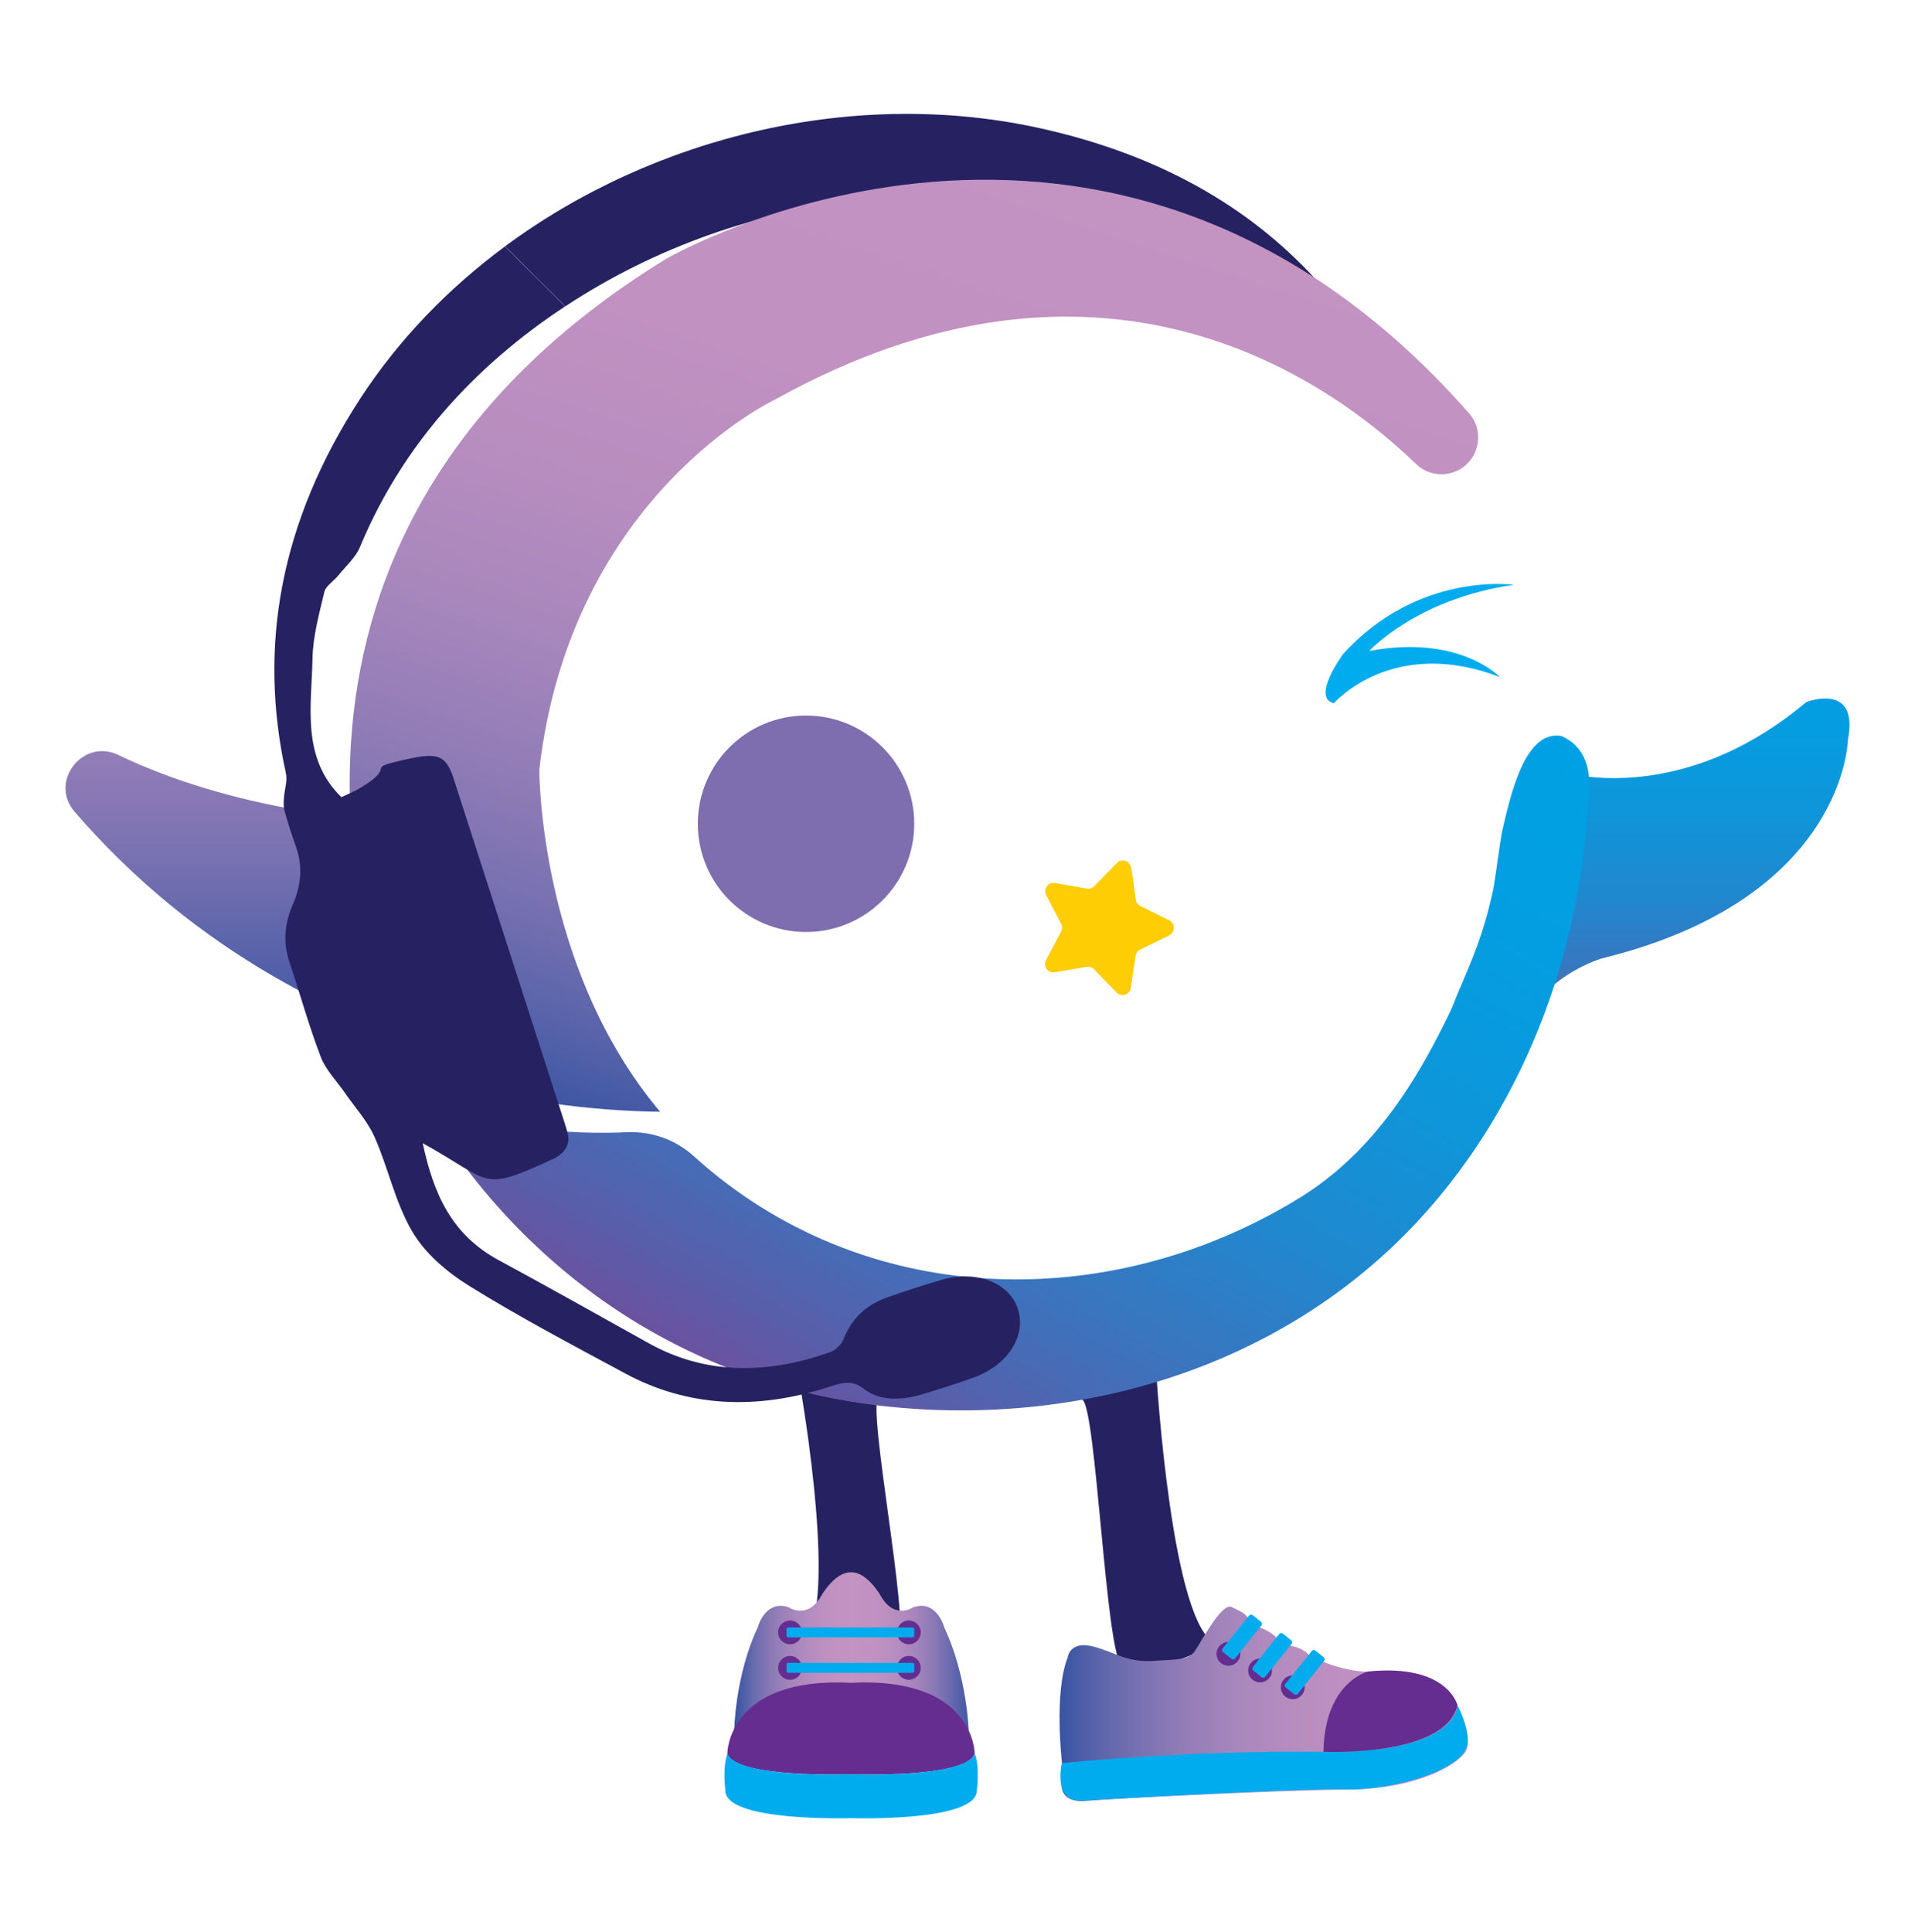<?xml version="1.0" encoding="UTF-8"?>
<svg id="Capa_1" data-name="Capa 1" xmlns="http://www.w3.org/2000/svg" xmlns:xlink="http://www.w3.org/1999/xlink" viewBox="0 0 262.08 264.42">
  <defs>
    <style>
      .cls-1 {
        fill: #662d91;
      }

      .cls-2 {
        fill: url(#linear-gradient-5);
      }

      .cls-3 {
        fill: url(#linear-gradient-6);
      }

      .cls-4 {
        fill: url(#linear-gradient-4);
      }

      .cls-5 {
        fill: url(#linear-gradient-3);
      }

      .cls-6 {
        fill: url(#linear-gradient-2);
      }

      .cls-7 {
        fill: url(#linear-gradient);
      }

      .cls-8 {
        fill: #7e6daf;
      }

      .cls-9 {
        fill: #00aced;
      }

      .cls-10 {
        fill: #262262;
      }

      .cls-11 {
        fill: #ffcd03;
      }
    </style>
    <linearGradient id="linear-gradient" x1="229.86" y1="148.91" x2="229.86" y2="84.52" gradientUnits="userSpaceOnUse">
      <stop offset="0" stop-color="#6a52a0"/>
      <stop offset=".07" stop-color="#5a5da9"/>
      <stop offset=".24" stop-color="#3a75be"/>
      <stop offset=".41" stop-color="#2088cf"/>
      <stop offset=".6" stop-color="#0e96da"/>
      <stop offset=".79" stop-color="#039ee1"/>
      <stop offset="1" stop-color="#00a1e4"/>
    </linearGradient>
    <linearGradient id="linear-gradient-2" x1="148.36" y1="678.05" x2="148.36" y2="533.46" gradientTransform="translate(168.36 -530.23) rotate(18.17)" gradientUnits="userSpaceOnUse">
      <stop offset="0" stop-color="#3854a3"/>
      <stop offset=".08" stop-color="#5662a9"/>
      <stop offset=".19" stop-color="#7871b1"/>
      <stop offset=".31" stop-color="#937db7"/>
      <stop offset=".44" stop-color="#a887bc"/>
      <stop offset=".58" stop-color="#b78dbf"/>
      <stop offset=".75" stop-color="#c091c1"/>
      <stop offset="1" stop-color="#c393c2"/>
    </linearGradient>
    <linearGradient id="linear-gradient-3" x1="35.43" y1="141.23" x2="35.43" y2="16.99" gradientTransform="matrix(1,0,0,1,0,0)" xlink:href="#linear-gradient-2"/>
    <linearGradient id="linear-gradient-4" x1="109.21" y1="193.33" x2="173.17" y2="78.19" xlink:href="#linear-gradient"/>
    <linearGradient id="linear-gradient-5" x1="144.99" y1="233.14" x2="200.88" y2="233.14" gradientTransform="matrix(1,0,0,1,0,0)" xlink:href="#linear-gradient-2"/>
    <linearGradient id="linear-gradient-6" x1="100.48" y1="226" x2="132.57" y2="226" gradientUnits="userSpaceOnUse">
      <stop offset="0" stop-color="#3854a3"/>
      <stop offset=".03" stop-color="#485ba6"/>
      <stop offset=".09" stop-color="#6d6caf"/>
      <stop offset=".16" stop-color="#8c7ab5"/>
      <stop offset=".24" stop-color="#a485bb"/>
      <stop offset=".32" stop-color="#b58cbf"/>
      <stop offset=".4" stop-color="#bf91c1"/>
      <stop offset=".5" stop-color="#c393c2"/>
      <stop offset=".61" stop-color="#bf91c1"/>
      <stop offset=".7" stop-color="#b58cbf"/>
      <stop offset=".78" stop-color="#a484bb"/>
      <stop offset=".85" stop-color="#8c79b5"/>
      <stop offset=".92" stop-color="#6c6baf"/>
      <stop offset=".99" stop-color="#475aa6"/>
      <stop offset="1" stop-color="#4459a6"/>
    </linearGradient>
  </defs>
  <g>
    <g>
      <path class="cls-10" d="M157.67,33.19c7.49,1.34,14.92,3.06,22.3,4.94-9.09-9.89-21.36-16.93-37.34-20.52-25.39-5.7-53,.93-73.51,16.1,2.73,2.76,5.48,5.49,8.25,8.21,24.6-16.23,56.27-19.5,80.29-8.73Z"/>
      <path class="cls-10" d="M109.57,190.1s5.55,31.52,0,34.58c0,0,11.86,2.75,13.39,0s-4.28-31.94-2.75-33.54c1.53-1.6-10.63-1.04-10.63-1.04Z"/>
      <path class="cls-10" d="M158.27,188.13s2.07,34.76,8.22,36.8c0,0-10.92,5.51-13.06,2.92-2.14-2.59-3.41-34.93-5.28-36.29-1.87-1.36,10.13-3.42,10.13-3.42Z"/>
      <g>
        <path class="cls-7" d="M213.45,105.54s16.09,5.36,33.76-9.47c0,0,7.26-2.84,5.68,5.21,0,0-.32,21.61-33.45,29.82,0,0-8.76,2.19-12.84,11.73l6.84-37.29Z"/>
        <path class="cls-11" d="M154.82,118.74l.62,4.38c.05.37.29.69.62.86l3.96,1.97c.85.42.84,1.63,0,2.05l-3.98,1.95c-.34.17-.57.49-.63.86l-.65,4.38c-.14.94-1.29,1.31-1.95.63l-3.08-3.18c-.26-.27-.64-.39-1.01-.33l-4.37.74c-.93.16-1.64-.82-1.2-1.66l2.07-3.91c.18-.33.18-.73,0-1.06l-2.05-3.93c-.44-.84.28-1.82,1.21-1.65l4.36.76c.37.06.75-.06,1.01-.33l3.1-3.16c.66-.68,1.81-.3,1.95.64Z"/>
        <circle class="cls-8" cx="110.31" cy="112.73" r="14.81"/>
        <path class="cls-6" d="M201.09,56.6C151.64.32,91.22,35.39,91.22,35.39c-61.85,37.94-40.96,97.05-35.84,109.14.59,1.39,1.77,2.45,3.23,2.86,11.43,3.24,22.04,4.63,31.73,4.75-16.67-19.8-16.53-46.85-16.53-46.85h0c4.34-37.58,32.33-50.65,32.33-50.65,44.24-24.56,75.1-3.25,87.65,8.85,2.67,2.57,7.1,1.47,8.25-2.05.55-1.67.2-3.52-.96-4.84Z"/>
        <path class="cls-5" d="M61.89,112.86c-11.94-.27-30.14-2.08-45.7-9.55-4.87-2.34-9.51,3.67-5.99,7.76,7.56,8.78,18.18,18.16,32.76,25.53,7.91-3.95,14.09-7.85,18.94-11.52v-12.22Z"/>
        <path class="cls-4" d="M217.34,105.51s0-.01,0-.02c-.04-.25-.1-.48-.16-.71,0,0,0-.02,0-.03-.26-.91-.65-1.63-1.08-2.19,0,0,0,0,0,0-.1-.13-.2-.25-.31-.37-.59-.64-1.3-1.12-2.1-1.47-4.94-.88-6.93,7.9-8.05,12.77-.38,1.63-.95,6.62-1.3,8.26-1.3,6.12-2.85,9.53-5.11,14.83-.23.68-.52,1.35-.84,2.02-2.83,5.85-5.99,11.38-10.04,16.17-.29.35-.45.54-.45.54h0c-2.88,3.3-6.19,6.25-10.15,8.68-26.12,16.01-59.68,15.2-82.82-5.79-2.49-2.26-5.79-3.41-9.15-3.26-11.98.54-20.34-1.79-24.87-3.57-1.21-.48-2.32.89-1.62,1.99,13.61,21.59,35.14,35.83,60.53,38.93,27.36,3.34,55.66-4.98,74.5-25.49,14.87-16.18,22.65-38.13,23.14-59.96,0-.22,0-.44-.03-.66-.02-.23-.05-.45-.08-.65Z"/>
      </g>
      <path class="cls-10" d="M69.12,33.71c-7.79,5.77-14.56,12.76-19.79,20.79-11.03,16.94-14.03,34.07-10.2,51.32.23,1.06-.21,2.29-.28,3.43-.04.59-.06,1.21.1,1.76.47,1.64.98,3.27,1.56,4.88.92,2.57.73,5.21-.45,7.93-1.16,2.66-1.31,5.21-.48,7.73,1.45,4.36,2.68,8.8,4.32,13.09.68,1.79,2.18,3.28,3.3,4.91,1.38,2,3.1,3.87,4.06,6.05,1.89,4.26,2.81,8.94,5.17,12.95,1.71,2.92,4.65,5.48,7.8,7.43,6.86,4.26,14.15,8.1,21.37,11.99,8.34,4.49,17.77,5.16,28.17,1.72,1.79-.59,3.01-.76,4.45.37,2.05,1.61,4.98,1.65,7.97.75,2.4-.72,4.79-1.47,7.14-2.33,4.63-1.69,7.18-5.75,5.97-9.37-1.2-3.6-5.7-5.34-10.43-3.97-2.48.72-4.95,1.53-7.39,2.38-3.19,1.11-5.02,3.15-6.06,5.79-.25.63-1.03,1.44-1.74,1.69-9.15,3.29-17.48,2.94-24.89-1.18-6.83-3.8-13.63-7.64-20.52-11.36-6.58-3.55-8.96-9.23-10.42-16.02,9.65,5.33,7.8,6.78,17.78,2.19,1.68-.77,2.44-2.03,2.07-3.51-.16-.64-.36-1.26-.57-1.89-5.01-15.56-10.03-31.12-15.05-46.68-1.03-3.19-2.14-3.59-6.28-2.68-6.64,1.46-.93.69-6.66,4.05-.75.44-1.59.77-2.42,1.17-5.52-5.42-4.08-12.42-3.95-19.03.06-2.98.91-6.07,1.63-9.09.18-.76,1.28-1.46,1.9-2.22,1.02-1.26,2.37-2.48,2.93-3.82,4.89-11.77,12.94-22.03,24.57-30.55,1.16-.85,2.35-1.67,3.55-2.46-2.77-2.72-5.53-5.45-8.25-8.21Z"/>
    </g>
    <path class="cls-9" d="M182.55,96.24s7.99-9.26,22.72-3.58c0,0-5.47-5.89-17.88-3.58,0,0,6.52-7.15,19.77-9.05,0,0-13.04-1.89-23.35,9.47,0,0-4.42,5.99-1.26,6.73Z"/>
  </g>
  <g>
    <path class="cls-2" d="M146.12,226.76s.32-2.22,3.37-1.47,4.64,2.23,8.29,2c3.65-.24,4.89-.1,5.78-1.4.89-1.3,3.67-6.66,5.01-5.97s1.62.67,2.32,1.59,1.63,1.24,1.63,1.24c0,0,1.45.53,2.18,1.37l1.91,1.1s1.74.23,2.53,1.3c0,0,3.97,2.19,8.08,2.25,0,0,7.19-.78,10.12,1.99,2.93,2.77,4.35,7.56,3.1,9.16s-6.3,4.89-16.14,4.98c-9.84.09-32.32,1.24-35.75,1.54,0,0-2.97.42-3.26-1.89s.06-3.24.06-3.24c0,0-1.16-9.68.78-14.52Z"/>
    <path class="cls-9" d="M199.46,233.36s.15,6.61-18.35,6.37c-18.49-.24-35.78,1.54-35.78,1.54,0,0-1.32,5.36,2.72,5.13,4.03-.23,30.71-1.74,36.23-1.53,5.53.21,16.9-2.53,16.6-6.78,0,0-.04-2.13-1.42-4.73Z"/>
    <path class="cls-1" d="M187.21,228.74s-5.93,1.45-6.09,10.99c0,0,16.7.77,18.35-6.37,0,0-1.33-5.73-12.26-4.62Z"/>
    <circle class="cls-1" cx="168.12" cy="226.32" r="1.63"/>
    <circle class="cls-1" cx="172.45" cy="228.6" r="1.63"/>
    <circle class="cls-1" cx="176.92" cy="230.9" r="1.63"/>
    <rect class="cls-9" x="166.75" y="222.91" width="6.48" height="2.17" rx=".35" ry=".35" transform="translate(-111.11 216.48) rotate(-51.27)"/>
    <rect class="cls-9" x="170.87" y="225.44" width="6.48" height="2.17" rx=".35" ry=".35" transform="translate(-111.53 220.64) rotate(-51.27)"/>
    <rect class="cls-9" x="175.33" y="227.76" width="6.48" height="2.17" rx=".35" ry=".35" transform="translate(-111.68 224.99) rotate(-51.27)"/>
  </g>
  <g>
    <path class="cls-3" d="M132.57,236.83l-16.11-.29-15.98.29s.1-7.47,3.21-14.1c0,0,1.02-3.92,4.28-2.77,0,0,2.55,1.78,4.47-1.66,0,0,1.86-3.23,4.02-3.13,2.16-.1,4.02,3.13,4.02,3.13,1.91,3.44,4.47,1.66,4.47,1.66,3.26-1.15,4.29,2.77,4.29,2.77,3.11,6.63,3.33,14.1,3.33,14.1Z"/>
    <circle class="cls-1" cx="108.12" cy="223.39" r="1.63"/>
    <circle class="cls-1" cx="108.12" cy="228.24" r="1.63"/>
    <circle class="cls-1" cx="124.38" cy="228.24" r="1.63"/>
    <circle class="cls-1" cx="124.38" cy="223.39" r="1.63"/>
    <path class="cls-1" d="M133.39,239.97c-1.04,3.43-16.93,2.83-16.93,2.83,0,0-15.88.59-16.92-2.83,0,0-.02-10.54,16.92-9.69,16.95-.85,16.93,9.69,16.93,9.69Z"/>
    <path class="cls-9" d="M133.67,244.98c.16,4.34-16.82,3.84-17.2,3.83h0c-.36,0-17.36.51-17.2-3.83,0,0-.42-3.16.29-5.01,0,0,.11,3.24,16.92,2.83h0c16.8.4,16.92-2.83,16.92-2.83.71,1.84.29,5.01.29,5.01Z"/>
    <rect class="cls-9" x="107.64" y="222.71" width="17.48" height="1.36" rx=".22" ry=".22"/>
    <rect class="cls-9" x="107.64" y="227.56" width="17.48" height="1.36" rx=".22" ry=".22"/>
  </g>
</svg>